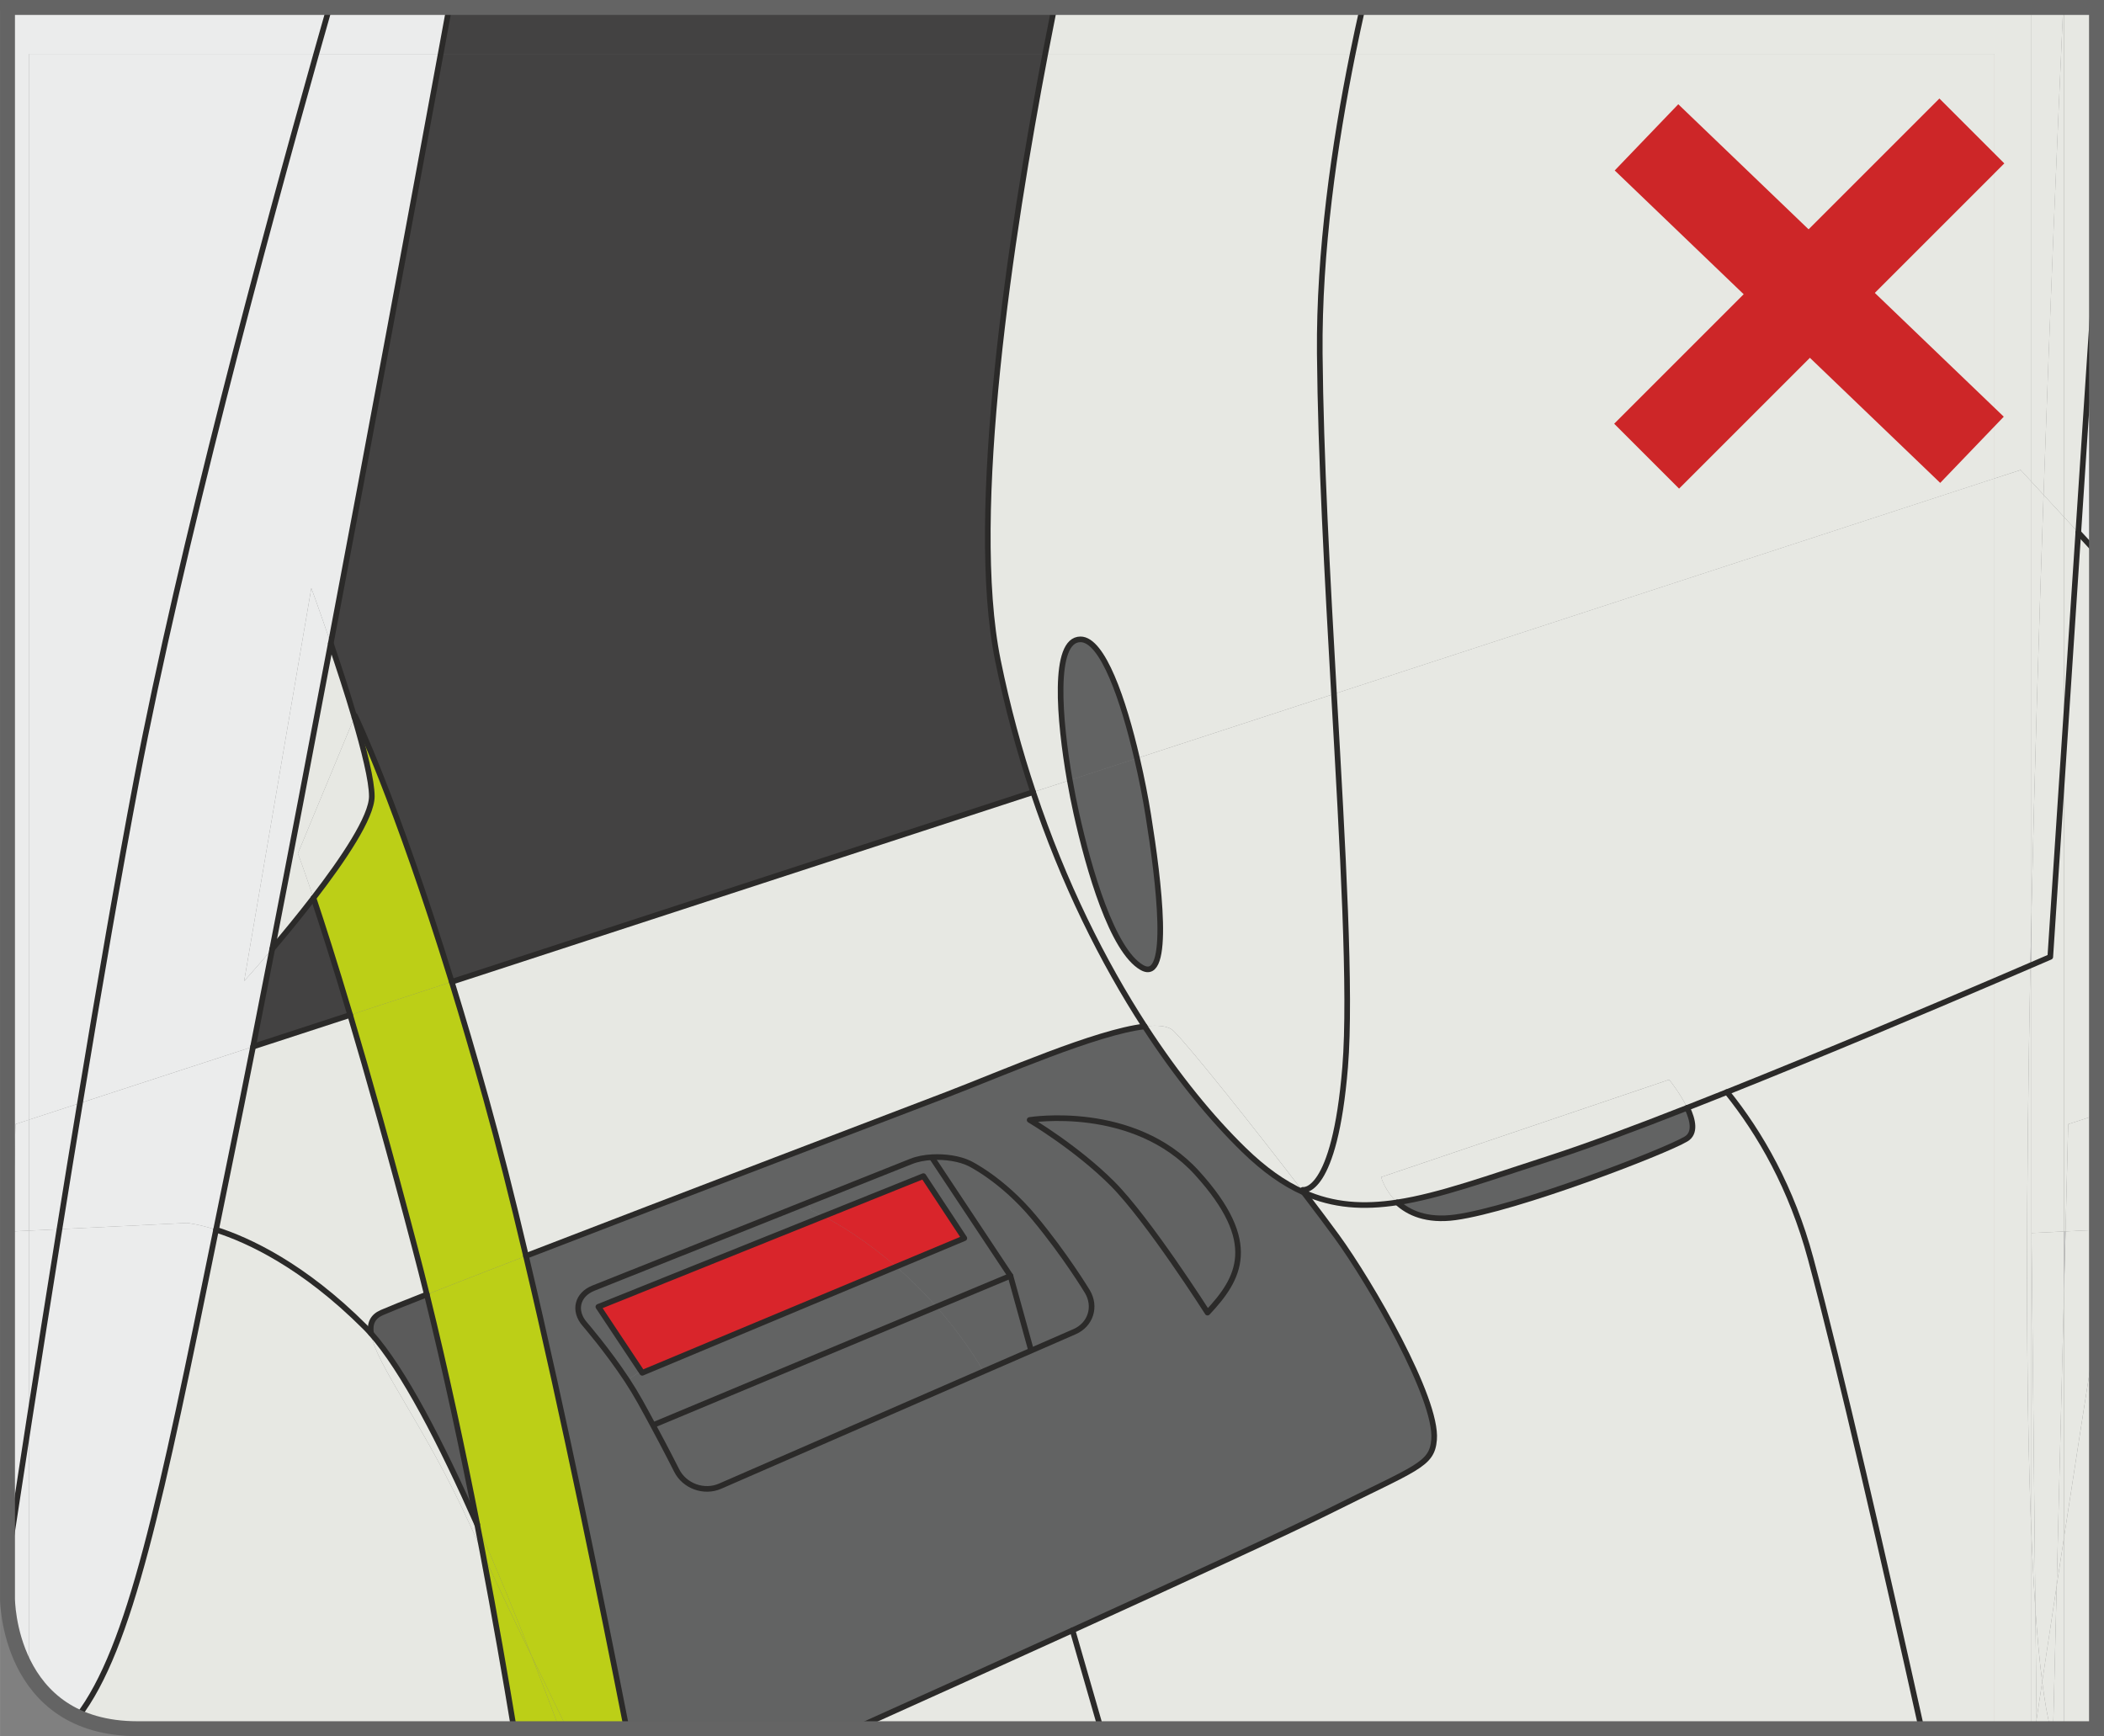 <?xml version="1.0" encoding="UTF-8"?>
<!DOCTYPE svg PUBLIC "-//W3C//DTD SVG 1.1//EN" "http://www.w3.org/Graphics/SVG/1.1/DTD/svg11.dtd">
<!-- Creator: CorelDRAW 2018 (64-Bit) -->
<svg xmlns="http://www.w3.org/2000/svg" xml:space="preserve" width="32.345mm" height="26.694mm" version="1.1" style="shape-rendering:geometricPrecision; text-rendering:geometricPrecision; image-rendering:optimizeQuality; fill-rule:evenodd; clip-rule:evenodd"
viewBox="0 0 975.61 805.19"
 xmlns:xlink="http://www.w3.org/1999/xlink">
 <rect x="0" y="0" width="975.61" height="805.19" fill="#808080" stroke="none"/>
 <defs>
  <style type="text/css">
   <![CDATA[
    .str2 {stroke:#CD2628;stroke-width:42.56;stroke-miterlimit:4}
    .str1 {stroke:#646464;stroke-width:6.92;stroke-miterlimit:4}
    .str0 {stroke:#2B2A29;stroke-width:2.61;stroke-linecap:round;stroke-linejoin:round;stroke-miterlimit:4}
    .fil8 {fill:none;fill-rule:nonzero}
    .fil1 {fill:#EBECEC;fill-rule:nonzero}
    .fil7 {fill:#C5C6C6;fill-rule:nonzero}
    .fil4 {fill:#5B5B5B;fill-rule:nonzero}
    .fil0 {fill:#434242;fill-rule:nonzero}
    .fil6 {fill:#D9252B;fill-rule:nonzero}
    .fil2 {fill:#E7E8E3;fill-rule:nonzero}
    .fil3 {fill:#BCCF17;fill-rule:nonzero}
    .fil5 {fill:#626363;fill-rule:nonzero}
   ]]>
  </style>
 </defs>
 <g id="Слой_x0020_1">
  <polygon class="fil0" points="3.47,32.95 4.78,3.45 3.47,3.45 "/>
  <polygon class="fil1" points="3.47,667.79 5.88,571.08 3.47,571.2 "/>
  <path class="fil1" d="M3.47 571.2l2.42 -0.11 1.25 -49.73 6.37 -2.08 0 -494.26 133.12 0c2.17,-7.67 4.22,-14.89 6.12,-21.56l-147.96 0 -1.32 29.57 0 538.18z"/>
  <path class="fil1" d="M13.5 776.07l0 -117.12c-3.6,23.28 -6.98,45.3 -10.03,65.27l0 17.19c0,0 0,18.24 10.03,34.66z"/>
  <path class="fil1" d="M5.88 571.08l-2.41 96.59 0 56.52c3.05,-19.96 6.43,-41.98 10.03,-65.25l0 -88.22 -7.62 0.36z"/>
  <polygon class="fil1" points="7.13,521.36 5.88,571.08 13.49,570.72 13.49,519.27 "/>
  <path class="fil2" d="M238.3 801.73c-3.86,-23.43 -8.74,-51.45 -14.49,-81.59 -1.82,-3.94 -3.68,-8.01 -5.57,-12.24 -20.9,-46.28 -44.1,-74.98 -46.2,-89.51 -0.91,-1.03 -1.83,-2 -2.74,-2.91 -28.72,-28.72 -54.29,-40.44 -69.1,-45.16 -25.64,125.89 -39.7,193.99 -64.18,225.92 7.44,3.4 16.56,5.48 27.78,5.48l0 0 174.51 0z"/>
  <path class="fil1" d="M13.49 658.94l0 117.12c4.82,7.89 11.95,15.36 22.52,20.19 24.47,-31.94 38.53,-100.03 64.17,-225.92 -8.54,-2.74 -13.48,-3.16 -13.48,-3.16l-59.15 2.87c-4.9,30.52 -9.65,60.62 -14.06,88.9z"/>
  <path class="fil1" d="M13.49 570.72l0 88.22c4.4,-28.27 9.16,-58.39 14.06,-88.9l-14.06 0.68z"/>
  <path class="fil1" d="M13.49 519.27l0 51.45 14.06 -0.68c3.11,-19.43 6.32,-39.05 9.53,-58.46l-23.58 7.69z"/>
  <path class="fil1" d="M13.49 25.01l0 494.26 23.58 -7.69c8.95,-54.27 18.08,-106.96 26.27,-150.06 20.5,-107.64 59.23,-251.02 83.27,-336.51l-133.13 0z"/>
  <path class="fil1" d="M27.56 570.04l59.14 -2.87c0,0 4.96,0.43 13.49,3.16 2.16,-10.66 4.43,-21.75 6.78,-33.26 3.24,-15.78 6.71,-33.13 10.39,-51.67l-80.27 26.19c-3.2,19.41 -6.42,39.03 -9.52,58.46z"/>
  <path class="fil1" d="M37.08 511.58l80.27 -26.19c2.86,-14.45 5.84,-29.64 8.9,-45.4 -7.59,8.97 -13.05,15.01 -13.05,15.01l31.15 -182.28c0,0 4.02,10.96 9.02,25.67 18.89,-99.73 37.75,-201.66 50.96,-273.37l-57.71 0c-24.05,85.49 -62.76,228.87 -83.27,336.51 -8.2,43.1 -17.33,95.8 -26.27,150.06z"/>
  <path class="fil2" d="M106.97 537.06c-2.35,11.5 -4.62,22.59 -6.78,33.26 14.81,4.72 40.38,16.43 69.1,45.16 0.92,0.9 1.83,1.87 2.74,2.91 -0.67,-4.58 0.73,-7.77 4.96,-9.65 2.77,-1.22 10.2,-4.23 20.92,-8.43 -1.71,-6.96 -3.47,-13.86 -5.27,-20.69 -11.86,-45.29 -22.04,-81.27 -30.28,-108.94l-45 14.68c-3.68,18.55 -7.15,35.9 -10.39,51.68z"/>
  <path class="fil1" d="M144.35 272.72l-31.15 182.28c0,0 5.45,-6.03 13.05,-15 8.61,-44.14 17.87,-92.61 27.12,-141.61 -5,-14.7 -9.02,-25.67 -9.02,-25.67z"/>
  <path class="fil0" d="M117.35 485.39l45 -14.7c-7.2,-24.18 -12.94,-42.04 -17.02,-54.22 -6.62,8.61 -13.43,16.88 -19.09,23.53 -3.06,15.76 -6.02,30.94 -8.9,45.39z"/>
  <path class="fil2" d="M138.12 395.8l26.22 -63.21c-3.41,-11.59 -7.44,-23.83 -10.96,-34.2 -9.26,48.99 -18.52,97.46 -27.13,141.6 5.66,-6.65 12.47,-14.92 19.1,-23.53 -4.72,-14.14 -7.22,-20.66 -7.22,-20.66z"/>
  <path class="fil2" d="M164.33 332.59l-26.22 63.21c0,0 2.5,6.52 7.22,20.66 13.91,-18.03 27.06,-37.59 27.06,-47.14 0,-7.17 -3.52,-21.36 -8.07,-36.73z"/>
  <path class="fil1" d="M146.62 25.01l57.71 0 3.97 -21.56 -55.55 0c-1.91,6.68 -3.96,13.89 -6.13,21.56z"/>
  <path class="fil3" d="M145.34 416.46c4.07,12.19 9.81,30.05 17.02,54.24l47.11 -15.37c-26.22,-85.02 -44.87,-123.39 -44.87,-123.39l-0.26 0.65c4.55,15.37 8.06,29.56 8.06,36.73 0,9.55 -13.14,29.11 -27.05,47.14z"/>
  <path class="fil0" d="M153.38 298.39c3.52,10.39 7.55,22.63 10.96,34.2l0.26 -0.65c0,0 18.65,38.37 44.87,123.39l269.59 -87.97c-6.42,-19.2 -11.94,-39.57 -16.32,-61.05 -13.94,-68.35 6,-197.85 21.93,-281.3l-280.34 0c-13.19,71.72 -32.06,173.64 -50.95,273.37z"/>
  <path class="fil3" d="M209.46 455.33l-47.12 15.37c8.25,27.68 18.42,63.65 30.3,108.94 1.8,6.84 3.54,13.72 5.27,20.69 11.92,-4.69 27.89,-10.88 45.97,-17.87 -6.27,-26.5 -12.52,-51.42 -18.53,-72.91 -5.53,-19.84 -10.85,-37.88 -15.89,-54.22z"/>
  <path class="fil4" d="M176.99 608.75c-4.22,1.88 -5.64,5.06 -4.96,9.65 14.97,16.8 32.49,50.72 49.26,88.63 -6.76,-34.52 -14.61,-71.25 -23.38,-106.71 -10.71,4.2 -18.15,7.2 -20.92,8.43z"/>
  <path class="fil0" d="M204.33 25.01l280.33 0c1.45,-7.6 2.87,-14.81 4.22,-21.56l-280.59 0 -3.97 21.56z"/>
  <path class="fil2" d="M479.06 367.36l-269.59 87.97c5.03,16.32 10.36,34.38 15.89,54.21 6,21.51 12.26,46.42 18.53,72.92 70.33,-27.16 172.87,-66.29 195.28,-74.85 26.07,-9.99 68.99,-28.93 91.63,-31.59 -19.31,-29.76 -37.63,-66.31 -51.74,-108.65z"/>
  <path class="fil2" d="M172.03 618.4c2.12,14.54 25.3,43.22 46.2,89.51 1.91,4.22 3.76,8.29 5.59,12.23 -0.84,-4.3 -1.67,-8.68 -2.53,-13.09l0 -0.03c-16.78,-37.9 -34.29,-71.82 -49.26,-88.62z"/>
  <path class="fil3" d="M197.91 600.33c8.77,35.45 16.62,72.19 23.38,106.7l0 0.03c8.79,19.88 17.36,40.85 25.25,61.01 6.24,12.83 11.64,23.73 16.39,33.67l27.63 0c-11.42,-58.16 -29.04,-144.9 -46.68,-219.27 -18.08,6.99 -34.05,13.18 -45.97,17.87z"/>
  <path class="fil3" d="M221.29 707.05c0.86,4.41 1.69,8.79 2.53,13.1 8.63,18.85 16.14,34.46 22.72,47.91 -7.88,-20.16 -16.46,-41.14 -25.25,-61.01z"/>
  <path class="fil3" d="M223.81 720.14c5.76,30.14 10.62,58.15 14.49,81.59l21.08 0c-4,-10.71 -8.31,-22.06 -12.85,-33.66 -6.57,-13.46 -14.08,-29.06 -22.72,-47.93z"/>
  <path class="fil3" d="M262.93 801.73c-4.74,-9.94 -10.15,-20.84 -16.4,-33.66 4.55,11.61 8.86,22.94 12.85,33.66l3.54 0z"/>
  <path class="fil5" d="M275.18 597.38c-7.56,3 -9.4,10.51 -4.08,16.64 0,0 10.46,12.08 19.68,26.06l6.44 -4.28 -19.77 -29.74 104.41 -42c-3.66,-1.87 -5.77,-2.77 -5.77,-2.77l-1.44 -3.6 -99.47 39.68z"/>
  <path class="fil5" d="M477.44 519.4c0,0 48.13,-7.85 77.58,24.55 29.45,32.4 19.65,49.1 4.9,64.8 0,0 -27.49,-43.2 -44.19,-59.9 -16.7,-16.7 -38.3,-29.45 -38.3,-29.45zm-186.88 282.33l105.81 0c30.05,-13.51 66.33,-29.91 100.95,-45.66 52.75,-24 101.59,-46.52 118.57,-55.02 41.25,-20.63 48.13,-21.6 49.1,-33.39 1.59,-18.99 -29.45,-72.66 -45.16,-94.26 -3.63,-4.98 -9,-12.16 -15.28,-20.38l-0.03 -0.02c-9.16,-4.08 -18.29,-10.51 -27.89,-19.88 -14.84,-14.48 -30.65,-33.68 -45.83,-57.11 -22.64,2.66 -65.56,21.6 -91.63,31.59 -22.41,8.55 -124.96,47.69 -195.28,74.85 17.62,74.37 35.26,161.11 46.67,219.27zm165.55 -165.77l-122.2 53.27c-7.46,3.27 -16.54,-0.02 -20.16,-7.3 0,0 -4.33,-8.68 -10.93,-20.92 -1.83,-3.45 -3.86,-7.15 -6.04,-11.03 -1.85,-3.32 -3.88,-6.66 -6,-9.88 -9.21,-13.99 -19.67,-26.07 -19.67,-26.07 -5.32,-6.13 -3.5,-13.64 4.08,-16.64l99.47 -39.68 47.82 -19.07c2.79,-1.13 6.2,-1.78 9.78,-1.96 6.11,-0.34 12.65,0.65 17.27,2.9 0,0 15.15,7.31 29.89,24.99 14.72,17.66 24.78,34.43 24.78,34.43 4.18,6.99 1.52,15.37 -5.95,18.6l-20.08 8.77 -22.07 9.6z"/>
  <path class="fil6" d="M277.45 606.06l19.77 29.74 0.59 0.86 117.75 -49.24c-14.11,-12.28 -26.71,-19.72 -33.7,-23.37l-104.41 42z"/>
  <path class="fil5" d="M297.22 635.81l-6.45 4.28c2.12,3.24 4.15,6.58 6,9.88 2.17,3.9 4.2,7.6 6.03,11.04l0.62 -0.34 130.81 -54.65c-6.29,-7.12 -12.62,-13.3 -18.68,-18.57l-117.76 49.23 -0.57 -0.86z"/>
  <path class="fil2" d="M510.47 801.73c-4.57,-15.77 -9.01,-31.14 -13.16,-45.66 -34.62,15.75 -70.91,32.15 -100.96,45.66l114.12 0z"/>
  <path class="fil5" d="M303.43 660.67l-0.63 0.34c6.6,12.24 10.93,20.92 10.93,20.92 3.63,7.28 12.7,10.57 20.18,7.31l122.19 -53.28c-6.88,-11.47 -14.34,-21.42 -21.86,-29.94l-130.81 54.65z"/>
  <path class="fil5" d="M374.65 557.7l1.44 3.6c0,0 2.11,0.89 5.77,2.77l46.33 -18.62 18.96 28.79 -31.59 13.21c6.05,5.27 12.4,11.45 18.69,18.57l34.3 -14.31 -36.25 -54.63 -0.03 -0.4c-3.57,0.18 -6.99,0.83 -9.78,1.96l-47.82 19.07z"/>
  <path class="fil6" d="M428.18 545.44l-46.33 18.62c6.99,3.66 19.59,11.09 33.7,23.38l31.6 -13.19 -18.97 -28.81z"/>
  <path class="fil5" d="M432.26 536.67l0.02 0.4 36.27 54.63 9.52 34.43 0.11 0.24 20.09 -8.77c7.46,-3.24 10.12,-11.61 5.94,-18.6 0,0 -10.07,-16.77 -24.78,-34.43 -14.74,-17.68 -29.89,-24.99 -29.89,-24.99 -4.62,-2.25 -11.16,-3.24 -17.27,-2.9z"/>
  <path class="fil5" d="M468.54 591.69l-34.31 14.32c7.51,8.53 14.98,18.46 21.87,29.94l22.07 -9.6 -0.11 -0.24 -9.52 -34.43z"/>
  <path class="fil2" d="M484.66 25.01c-15.94,83.46 -35.87,212.95 -21.94,281.3 4.39,21.47 9.92,41.85 16.33,61.05l16.98 -5.53c-4.85,-27.84 -8.12,-65.32 4.98,-65.32 10.31,0 19.93,28.18 26.2,55.15l91.35 -29.82c-3.05,-53.82 -6.18,-110.35 -6.6,-157.89 -0.42,-47.24 6.81,-97.17 15.26,-138.94l-142.57 0z"/>
  <path class="fil2" d="M496.04 361.83l-16.98 5.53c14.11,42.34 32.42,78.89 51.74,108.65 6.33,-0.75 11.09,-0.21 13.43,2.14 8.21,8.21 38.58,46.51 59.57,73.9l0.33 -0.26c0,0 14.72,2.92 19.62,-56.95 2.82,-34.23 -1.1,-101.2 -5.16,-173.01l-91.36 29.82c2.19,9.31 3.97,18.53 5.22,26.35 4.9,30.42 10.8,78.55 -2.95,70.7 -13.75,-7.85 -24.55,-45.18 -30.44,-71.69 -0.99,-4.41 -2.01,-9.6 -3,-15.18z"/>
  <path class="fil2" d="M484.66 25.01l142.57 0c1.52,-7.47 3.07,-14.67 4.62,-21.56l-142.97 0c-1.35,6.75 -2.77,13.96 -4.22,21.56z"/>
  <path class="fil5" d="M555.02 543.95c-29.45,-32.4 -77.58,-24.55 -77.58,-24.55 0,0 21.6,12.76 38.3,29.45 16.7,16.7 44.19,59.9 44.19,59.9 14.74,-15.71 24.55,-32.4 -4.9,-64.8z"/>
  <path class="fil5" d="M501.02 296.51c-13.1,0 -9.83,37.49 -4.98,65.32l31.17 -10.17c-6.26,-26.97 -15.89,-55.15 -26.19,-55.15z"/>
  <path class="fil5" d="M527.21 351.66l-31.18 10.17c0.99,5.59 2.01,10.78 3,15.18 5.89,26.51 16.7,63.83 30.44,71.69 13.76,7.85 7.85,-40.28 2.95,-70.7 -1.25,-7.82 -3.02,-17.04 -5.22,-26.34z"/>
  <path class="fil2" d="M497.32 756.07c4.15,14.52 8.58,29.89 13.15,45.66l380.54 0c-16.79,-75.56 -37.71,-167.08 -51.42,-218.02 -8.82,-32.76 -23.38,-58.07 -38.8,-77.25 -6.23,2.51 -12.4,4.94 -18.44,7.31 2.71,5.71 3.99,11.77 -0.52,14.45 -9.81,5.9 -78.55,32.4 -107.01,36.34 -13.39,1.83 -21.78,-2.16 -26.92,-6.94 -15.65,2.41 -29.56,1.54 -43.35,-4.58 6.28,8.21 11.65,15.39 15.28,20.37 15.71,21.61 46.74,75.28 45.16,94.26 -0.97,11.8 -7.85,12.76 -49.1,33.39 -16.98,8.52 -65.83,31.02 -118.57,55.03z"/>
  <path class="fil2" d="M544.22 478.16c-2.35,-2.35 -7.1,-2.9 -13.44,-2.14 15.18,23.43 31,42.63 45.84,57.11 9.6,9.37 18.73,15.8 27.89,19.88 -0.27,-0.32 -0.5,-0.63 -0.73,-0.95 -20.97,-27.39 -51.34,-65.69 -59.56,-73.9z"/>
  <path class="fil2" d="M800.8 506.46c45.76,-18.29 94.96,-39.11 124.07,-51.58l0 -233 -306.3 99.95c4.08,71.82 7.98,138.79 5.17,173.01 -4.91,59.88 -19.62,56.95 -19.62,56.95l-0.34 0.25c0.24,0.32 0.47,0.64 0.74,0.95l0.03 0.02c13.79,6.13 27.7,6.99 43.35,4.6 -5.82,-5.37 -7.46,-11.72 -7.46,-11.72l133.54 -45.18c0,0 5.16,6.31 8.38,13.05 6.04,-2.37 12.2,-4.81 18.44,-7.31z"/>
  <path class="fil2" d="M627.23 25.01c-8.45,41.77 -15.67,91.7 -15.26,138.94 0.42,47.53 3.54,104.07 6.6,157.89l306.3 -99.94 0 -196.89 -297.63 0z"/>
  <path class="fil2" d="M627.23 25.01l297.63 0 0 196.89 12.1 -3.95 5.04 5.46 0 -219.96 -310.16 0c-1.55,6.89 -3.1,14.1 -4.62,21.56z"/>
  <path class="fil2" d="M773.98 500.73l-133.54 45.18c0,0 1.64,6.34 7.46,11.72 19.75,-3.03 42.32,-11.27 71.09,-20.56 16.46,-5.32 38.89,-13.69 63.37,-23.29 -3.21,-6.74 -8.37,-13.05 -8.37,-13.05z"/>
  <path class="fil5" d="M647.9 557.62c5.14,4.78 13.53,8.77 26.92,6.94 28.46,-3.94 97.2,-30.44 107.02,-36.34 4.51,-2.69 3.23,-8.74 0.52,-14.45 -24.47,9.6 -46.91,17.97 -63.37,23.29 -28.77,9.29 -51.34,17.53 -71.09,20.56z"/>
  <path class="fil2" d="M800.8 506.46c15.42,19.17 29.98,44.48 38.8,77.24 13.7,50.95 34.62,142.48 51.41,218.03l33.86 0 0 -346.85c-29.11,12.47 -78.32,33.28 -124.07,51.58z"/>
  <path class="fil2" d="M942.01 801.73l0 -88.83c-2.87,-68.51 -2.48,-164.02 -0.52,-265.13 -4.28,1.85 -9.91,4.28 -16.62,7.12l0 346.84 17.14 0z"/>
  <path class="fil2" d="M924.87 221.9l0 232.99c6.7,-2.85 12.34,-5.28 16.62,-7.13 0.18,-8.22 0.34,-16.48 0.52,-24.78l0 -199.57 -5.03 -5.45 -12.11 3.94z"/>
  <path class="fil2" d="M941.49 447.77c-1.96,101.12 -2.34,196.62 0.52,265.13l0 -141.05 0 -124.31c-0.15,0.08 -0.34,0.16 -0.52,0.24z"/>
  <path class="fil7" d="M941.49 447.77c0.18,-0.08 0.37,-0.16 0.52,-0.24l0 -24.55c-0.18,8.3 -0.34,16.57 -0.52,24.78z"/>
  <polygon class="fil2" points="944.4,801.73 944.36,797.55 943.74,801.73 "/>
  <path class="fil2" d="M942.01 712.9l0 88.84 1.73 0 0.62 -4.19 -0.55 -51.36c-0.7,-10.19 -1.3,-21.33 -1.8,-33.28z"/>
  <path class="fil2" d="M942.01 571.84l0 141.05c0.5,11.95 1.1,23.09 1.8,33.29l-1.8 -174.34z"/>
  <path class="fil2" d="M942.01 447.53l0 124.31 15.1 -0.73 0 -224.12 -6.38 96.79c0,0 -3.13,1.35 -8.72,3.76z"/>
  <path class="fil2" d="M942.01 422.98l0 24.55c5.59,-2.4 8.72,-3.76 8.72,-3.76l6.38 -96.78 0 -107.19 -9.51 -10.31c-2.17,62.38 -4.18,128.72 -5.59,193.49z"/>
  <path class="fil2" d="M942.01 223.41l0 199.57c1.41,-64.77 3.42,-131.12 5.59,-193.49l-5.59 -6.07z"/>
  <path class="fil2" d="M942.01 3.45l0 219.96 5.59 6.08c3.09,-88.59 6.52,-169.18 9.09,-226.04l-14.68 0z"/>
  <path class="fil2" d="M942.01 571.84l1.8 174.34c0.89,12.84 1.94,24.19 3.16,33.82 1.93,-12.86 4.2,-27.92 6.73,-44.67l3.41 -137.43 0 -26.79 -15.1 0.73z"/>
  <path class="fil2" d="M943.81 746.18l0.54 51.36c0.79,-5.24 1.65,-11.14 2.62,-17.56 -1.23,-9.62 -2.28,-20.97 -3.16,-33.8z"/>
  <path class="fil2" d="M944.36 797.55l0.04 4.18 6.41 0c-1.44,-5.74 -2.72,-13.04 -3.85,-21.74 -0.97,6.42 -1.82,12.31 -2.61,17.56z"/>
  <path class="fil2" d="M947.59 229.49l9.52 10.3 0 -236.34 -0.42 0c-2.58,56.86 -6.02,137.45 -9.1,226.04z"/>
  <path class="fil2" d="M946.97 779.99c1.12,8.7 2.39,16 3.84,21.74l1.24 0 1.65 -66.4c-2.54,16.75 -4.81,31.79 -6.74,44.66z"/>
  <path class="fil2" d="M953.7 735.33l-1.64 66.4 5.06 0 0 -88.89c-1.17,7.77 -2.32,15.28 -3.42,22.49z"/>
  <path class="fil2" d="M957.11 597.9l-3.41 137.43c1.09,-7.19 2.24,-14.71 3.41,-22.48l0 -114.94z"/>
  <path class="fil2" d="M957.11 712.84l0 88.89 15.04 0 0 -185.86c-5.45,34.61 -10.55,67.69 -15.04,96.97z"/>
  <path class="fil2" d="M957.11 597.9l0 114.94c4.48,-29.28 9.59,-62.36 15.04,-96.97l0 -45.49 -14.35 0.7 -0.68 26.82z"/>
  <polygon class="fil7" points="957.11,571.11 957.11,597.9 957.79,571.09 "/>
  <polygon class="fil2" points="957.11,346.99 957.11,571.11 957.79,571.09 959.02,521.36 972.15,517.08 972.15,256.12 963.71,246.96 "/>
  <polygon class="fil2" points="957.11,239.79 957.11,346.99 963.71,246.97 "/>
  <polygon class="fil2" points="957.11,3.45 957.11,239.8 963.71,246.97 972.15,119.16 972.15,3.45 "/>
  <polygon class="fil2" points="959.02,521.36 957.79,571.08 972.15,570.39 972.15,517.08 "/>
  <polygon class="fil1" points="972.15,119.2 963.71,246.97 972.15,256.12 "/>
  <line class="fil8 str0" x1="972.15" y1="256.12" x2="963.71" y2= "246.97" />
  <line class="fil8 str0" x1="162.35" y1="470.7" x2="117.35" y2= "485.38" />
  <line class="fil8 str0" x1="479.06" y1="367.36" x2="209.47" y2= "455.33" />
  <path class="fil8 str0" d="M800.8 506.46c15.42,19.17 29.98,44.48 38.8,77.24 13.7,50.95 34.62,142.48 51.41,218.03"/>
  <path class="fil8 str0" d="M497.32 756.07c4.15,14.52 8.58,29.89 13.15,45.66"/>
  <path class="fil8 str0" d="M782.35 513.77c2.71,5.71 3.99,11.77 -0.52,14.45 -9.81,5.89 -78.55,32.4 -107.02,36.34 -13.37,1.83 -21.78,-2.16 -26.92,-6.94"/>
  <path class="fil8 str0" d="M396.35 801.73c30.05,-13.51 66.34,-29.91 100.96,-45.66 52.75,-24.01 101.59,-46.51 118.57,-55.02 41.24,-20.63 48.13,-21.6 49.1,-33.39 1.6,-18.99 -29.45,-72.66 -45.16,-94.26 -3.62,-4.98 -9,-12.15 -15.28,-20.37"/>
  <path class="fil8 str0" d="M197.91 600.33c-10.73,4.2 -18.15,7.2 -20.92,8.43 -4.23,1.87 -5.64,5.06 -4.96,9.65"/>
  <path class="fil8 str0" d="M530.79 476.02c-22.64,2.66 -65.56,21.6 -91.62,31.59 -22.41,8.56 -124.97,47.69 -195.29,74.85"/>
  <path class="fil8 str0" d="M957.11 346.99l-6.39 96.79c0,0 -3.13,1.35 -8.71,3.76 -0.16,0.07 -0.34,0.15 -0.53,0.22 -4.28,1.86 -9.91,4.29 -16.61,7.13 -29.11,12.47 -78.32,33.29 -124.07,51.58 -6.23,2.5 -12.4,4.93 -18.45,7.3 -24.47,9.61 -46.91,17.98 -63.37,23.3 -28.77,9.28 -51.33,17.53 -71.08,20.56 -15.65,2.39 -29.56,1.53 -43.36,-4.6l-0.02 -0.02c-9.16,-4.08 -18.29,-10.51 -27.89,-19.88 -14.84,-14.48 -30.65,-33.69 -45.84,-57.11 -19.3,-29.76 -37.62,-66.31 -51.73,-108.65 -6.43,-19.2 -11.95,-39.57 -16.33,-61.05 -13.93,-68.34 6,-197.85 21.94,-281.3 1.45,-7.6 2.87,-14.81 4.22,-21.56m483.26 115.7l-8.44 127.81 -6.6 100.03"/>
  <path class="fil8 str0" d="M604.12 551.8c0,0 14.72,2.92 19.62,-56.95 2.81,-34.23 -1.09,-101.19 -5.17,-173.01 -3.05,-53.82 -6.18,-110.35 -6.6,-157.89 -0.41,-47.24 6.81,-97.17 15.26,-138.94 1.52,-7.47 3.07,-14.68 4.62,-21.56"/>
  <path class="fil8 str0" d="M496.04 361.83c-4.85,-27.84 -8.11,-65.32 4.98,-65.32 10.31,0 19.94,28.18 26.2,55.15 2.19,9.31 3.97,18.53 5.22,26.35 4.9,30.42 10.8,78.55 -2.95,70.7 -13.75,-7.85 -24.55,-45.18 -30.44,-71.69 -0.99,-4.41 -2.01,-9.6 -3,-15.18"/>
  <path class="fil8 str0" d="M559.93 608.75c0,0 -27.5,-43.2 -44.19,-59.9 -16.7,-16.7 -38.3,-29.45 -38.3,-29.45 0,0 48.13,-7.85 77.58,24.55 29.45,32.4 19.64,49.1 4.9,64.81"/>
  <path class="fil8 str0" d="M478.17 626.36l20.09 -8.77c7.46,-3.24 10.12,-11.61 5.94,-18.6 0,0 -10.07,-16.77 -24.78,-34.43 -14.74,-17.68 -29.89,-24.99 -29.89,-24.99 -4.62,-2.24 -11.16,-3.24 -17.27,-2.9 -3.57,0.18 -6.99,0.84 -9.78,1.96l-47.82 19.08 -99.47 39.67c-7.56,3 -9.4,10.51 -4.08,16.65 0,0 10.46,12.07 19.68,26.06 2.11,3.24 4.15,6.57 6,9.89 2.16,3.88 4.19,7.59 6.02,11.03 6.6,12.24 10.93,20.92 10.93,20.92 3.63,7.28 12.7,10.57 20.16,7.31l122.2 -53.28 22.07 -9.6"/>
  <polyline class="fil8 str0" points="478.06,626.13 468.54,591.69 432.28,537.06 "/>
  <polyline class="fil8 str0" points="468.54,591.69 434.23,606.02 303.44,660.67 "/>
  <polyline class="fil8 str0" points="297.22,635.81 297.8,636.67 415.56,587.44 447.15,574.24 428.18,545.44 381.85,564.07 277.45,606.06 297.22,635.81 "/>
  <path class="fil8 str0" d="M221.29 707.03c-16.78,-37.9 -34.29,-71.82 -49.26,-88.62 -0.92,-1.04 -1.82,-2.01 -2.74,-2.93 -28.72,-28.72 -54.29,-40.43 -69.11,-45.16"/>
  <path class="fil8 str0" d="M164.33 332.59l0.27 -0.65c0,0 18.64,38.37 44.86,123.39 5.03,16.34 10.36,34.38 15.89,54.22 6,21.5 12.27,46.41 18.53,72.91 17.63,74.37 35.27,161.11 46.68,219.27m-52.25 0c-3.87,-23.43 -8.73,-51.45 -14.49,-81.58 -0.84,-4.31 -1.67,-8.69 -2.53,-13.1l0 -0.03c-6.76,-34.51 -14.61,-71.24 -23.38,-106.7 -1.72,-6.96 -3.47,-13.85 -5.27,-20.69 -11.87,-45.29 -22.05,-81.27 -30.28,-108.94 -7.21,-24.18 -12.95,-42.05 -17.02,-54.24"/>
  <path class="fil8 str0" d="M153.38 298.39c3.52,10.39 7.55,22.63 10.96,34.2 4.53,15.37 8.06,29.56 8.06,36.73 0,9.54 -13.14,29.11 -27.05,47.14 -6.63,8.61 -13.44,16.88 -19.1,23.54"/>
  <path class="fil8 str0" d="M208.29 3.45l-3.96 21.56c-13.21,71.72 -32.07,173.64 -50.96,273.37 -9.26,48.99 -18.52,97.46 -27.13,141.6 -3.05,15.76 -6.03,30.94 -8.9,45.4 -3.68,18.55 -7.15,35.9 -10.39,51.68 -2.35,11.5 -4.62,22.59 -6.78,33.26 -25.64,125.89 -39.7,193.99 -64.18,225.92m-32.55 -763.37l1.32 -29.43"/>
  <path class="fil8 str0" d="M152.75 3.45c-1.91,6.68 -3.95,13.89 -6.12,21.56 -24.06,85.49 -62.77,228.86 -83.28,336.51 -8.19,43.1 -17.32,95.79 -26.27,150.05 -3.2,19.41 -6.42,39.03 -9.52,58.47 -4.9,30.52 -9.65,60.62 -14.06,88.9 -3.6,23.28 -6.98,45.3 -10.03,65.27"/>
  <path class="fil8 str1" d="M3.46 3.46l0 737.94c0,0 0,60.32 60.32,60.32l908.37 0 0 -798.27 -968.7 0z"/>
  <line class="fil8 str2" x1="763.48" y1="63.7" x2="914.41" y2= "208.6" />
  <line class="fil8 str2" x1="914.35" y1="60.74" x2="763.54" y2= "211.56" />
 </g>
</svg>
